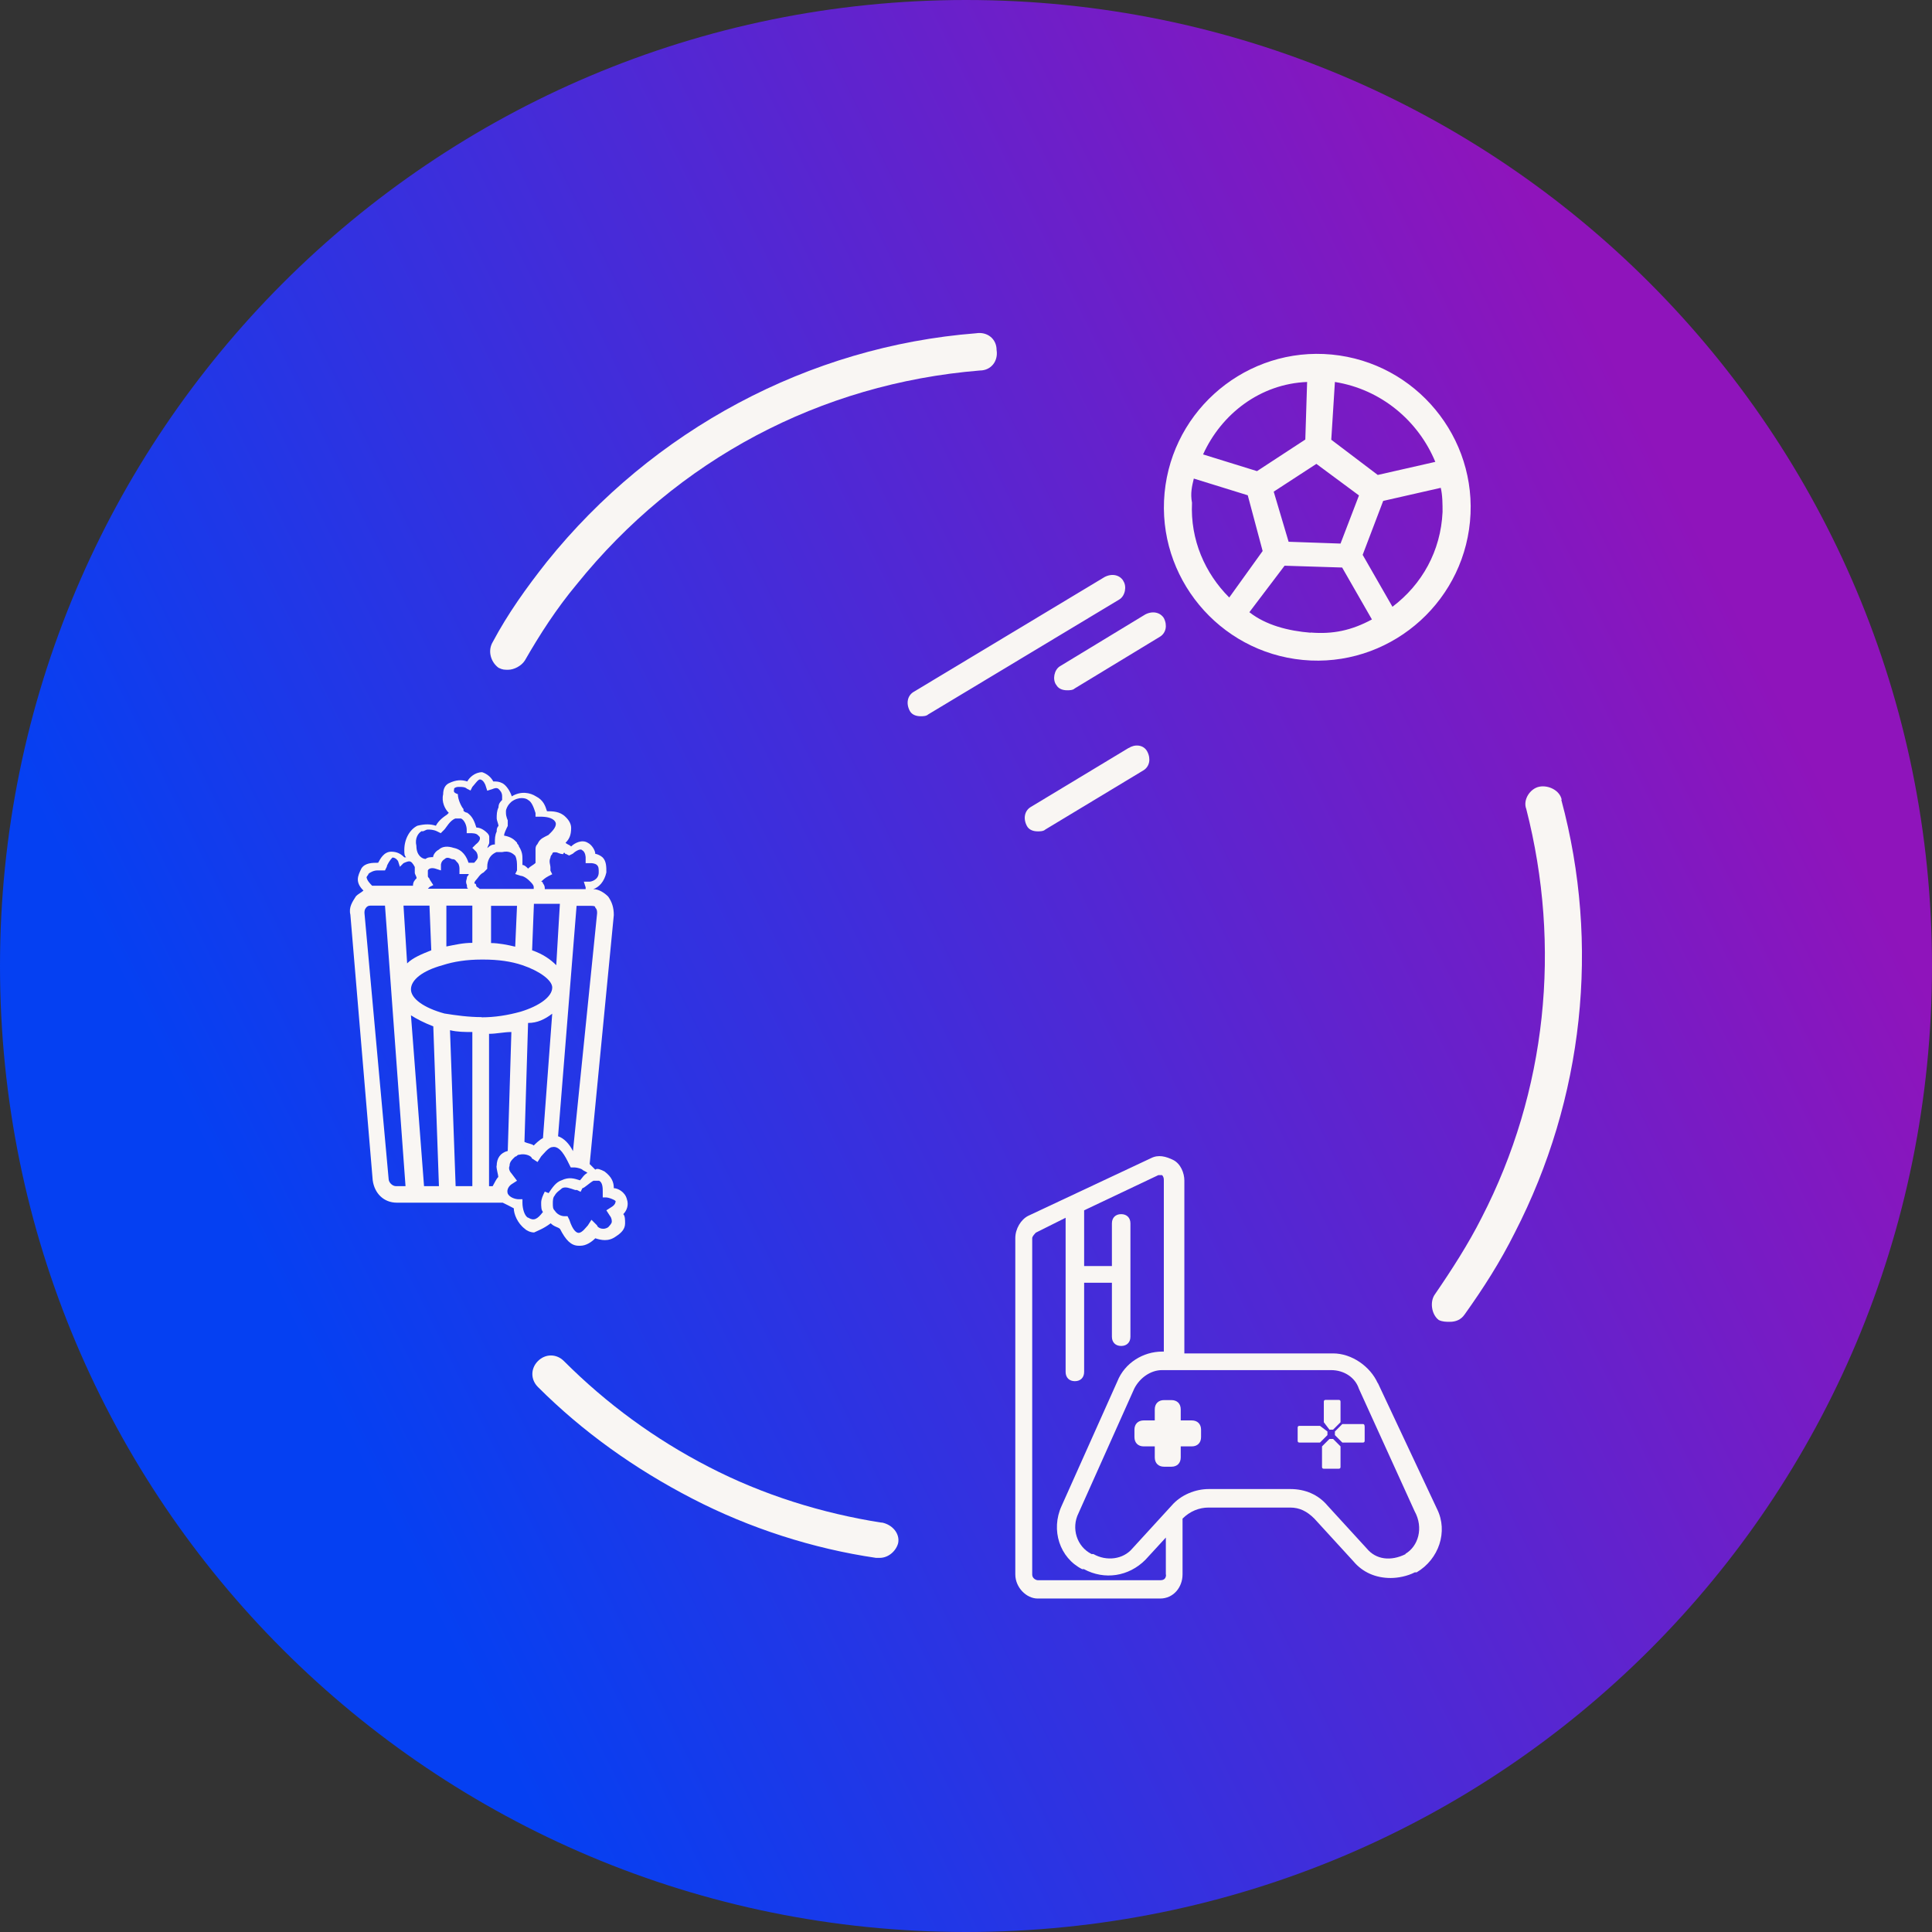 <?xml version="1.0" encoding="UTF-8"?><svg id="a" xmlns="http://www.w3.org/2000/svg" xmlns:xlink="http://www.w3.org/1999/xlink" viewBox="0 0 96 96"><rect x="0" y="0" width="96" height="96" fill="#333333" stroke="none"/><defs><linearGradient id="c" x1="13.91" y1="648.84" x2="85.97" y2="613.28" gradientTransform="translate(0 -584)" gradientUnits="userSpaceOnUse"><stop offset="0" stop-color="#0540f2"/><stop offset="1" stop-color="#8f14bb"/></linearGradient></defs><g id="b"><path id="d" d="M48,0h0c26.6,0,48,21.5,48,48h0c0,26.6-21.4,48-48,48h0C21.5,96,0,74.6,0,48H0C0,21.5,21.5,0,48,0Z" style="fill:url(#c);"/><g id="e"><g><path d="M27.37,60.79c.18,.18,.37,.18,.46,.28,.28,.55,.55,.83,.92,.83h.09c.28,0,.55-.18,.74-.37,.28,.09,.65,.18,1.02-.09,.28-.18,.46-.37,.46-.65,0-.18,0-.37-.09-.46,.18-.18,.28-.46,.18-.74-.09-.37-.46-.55-.65-.55,0-.28-.09-.55-.46-.83-.18-.09-.37-.18-.46-.09-.09-.09-.18-.18-.28-.28l1.2-12.37c0-.37-.09-.65-.28-.92-.18-.18-.46-.37-.74-.37h0c.28-.09,.55-.37,.65-.83,0-.28,0-.55-.18-.74-.09-.09-.28-.18-.37-.18,0-.18-.18-.46-.37-.55-.28-.18-.65,0-.83,.18-.09-.09-.18-.09-.28-.18,.18-.18,.28-.37,.28-.74,0-.18-.09-.37-.28-.55-.28-.28-.65-.28-.92-.28-.09-.28-.18-.55-.55-.74-.28-.18-.74-.28-1.2,0h0c-.09-.28-.28-.55-.46-.65-.18-.09-.28-.09-.46-.09-.09-.18-.28-.37-.55-.46-.37,0-.65,.28-.74,.46-.28-.09-.55-.09-.92,.09-.18,.09-.28,.28-.28,.55-.09,.37,.09,.74,.28,.92l-.09,.09c-.28,.18-.46,.37-.55,.55-.28-.09-.55-.09-.92,0-.37,.18-.65,.65-.65,1.2,0,.18,0,.28,.09,.37h-.09c-.18-.18-.37-.28-.65-.28-.37,0-.55,.37-.65,.55-.28,0-.65,0-.83,.28-.09,.18-.18,.37-.18,.55s.09,.37,.28,.55c-.09,.09-.28,.18-.37,.28-.18,.28-.37,.55-.28,.92l1.11,13.2c.09,.65,.55,1.11,1.2,1.11h5.26c.18,.09,.37,.18,.55,.28,0,.28,.18,.74,.55,1.02,.09,.09,.28,.18,.46,.18,.18-.09,.46-.18,.83-.46Zm2.12-2.12h.28c.18,.09,.18,.37,.18,.55v.28h.18c.09,0,.37,.09,.46,.18,0,.18-.18,.28-.18,.28l-.28,.18,.18,.28s.09,.09,.09,.28c0,.09-.09,.18-.18,.28-.28,.18-.55,0-.55-.09l-.28-.28-.18,.28c-.09,.09-.28,.37-.46,.37-.09,0-.28-.09-.46-.65l-.09-.18h-.18s-.28,0-.46-.28h0c-.09-.09-.09-.18-.09-.37,0-.09,0-.28,.09-.37,.09-.18,.28-.28,.37-.37,.18-.09,.37,0,.65,.09h.09l.18,.09,.09-.18c.09,0,.37-.28,.55-.37Zm.09-13.57c.09,.09,.09,.18,.09,.28l-1.2,11.82c-.18-.37-.46-.65-.74-.74l.92-11.45h.65c.18,0,.28,0,.28,.09Zm-1.94,2.86c-.28-.28-.65-.55-1.2-.74l.09-2.31h1.29l-.18,3.05Zm.46-5.54l.18,.09,.18-.09c.09-.09,.37-.28,.46-.18,.18,.09,.18,.37,.18,.37v.28h.28s.18,0,.28,.09c.09,.09,.09,.18,.09,.37,0,.37-.37,.46-.46,.46h-.28l.09,.28v.09h-2.03c0-.09,0-.18-.09-.28,0-.09-.09-.09-.09-.09,.09-.09,.18-.18,.37-.28l.18-.09-.09-.18v-.18c0-.09-.09-.28,0-.46q0-.09,.09-.18c0-.09,.09-.09,.09-.09h.09c.09,0,.18,.09,.37,.09,0-.09,.09-.09,.09,0Zm-3.05-.92c0-.09,.09-.28,.18-.46v-.28h0s-.09-.18-.09-.37v-.09c0-.09,.09-.28,.18-.37l.09-.09c.37-.28,.74-.18,.83-.09,.18,.09,.28,.37,.37,.65v.18h.18c.18,0,.55,0,.74,.18q.09,.09,.09,.18c0,.18-.18,.37-.37,.55l-.18,.09h0c-.18,.09-.28,.18-.37,.37-.09,.09-.09,.18-.09,.28v.65c-.09,.09-.28,.18-.37,.28-.09-.09-.18-.18-.28-.18v-.28c0-.18,0-.37-.18-.65,0-.09-.09-.09-.09-.18l-.09-.09c-.18-.18-.46-.28-.83-.28,.18,.18,.28,.09,.28,0Zm.55,1.02c.09,.18,.09,.37,.09,.55v.18l-.09,.18,.28,.09c.09,0,.28,.09,.46,.28,.09,.09,.18,.18,.18,.28v.09h-2.68c-.09-.09-.18-.09-.18-.18,0,0,0-.09-.09-.09q0-.09,.09-.18c.09-.09,.18-.28,.37-.37l.09-.09,.09-.09v-.09c0-.09,0-.55,.46-.74h.28c.37-.09,.55,.09,.65,.18Zm.09,2.49l-.09,2.03c-.37-.09-.83-.18-1.2-.18v-1.85h1.29Zm-3.14-5.82c.09-.09,.18-.09,.28-.09s.28,0,.37,.09l.18,.09,.09-.18c.09-.09,.28-.37,.37-.37,.18,0,.28,.28,.28,.28l.09,.28,.28-.09s.18-.09,.28,0c.09,.09,.18,.18,.18,.37v.18c-.09,.09-.18,.18-.18,.37-.09,.18-.09,.37-.09,.55,0,.09,.09,.28,.09,.37-.09,.09-.09,.18-.09,.28-.09,.18-.09,.37-.09,.55v.09c-.18,0-.28,.09-.37,.18,0-.09,.09-.18,.09-.28v-.28c0-.09-.09-.18-.09-.18-.18-.18-.37-.28-.55-.28-.09-.28-.18-.55-.46-.74-.09,0-.18-.09-.18-.09v-.09c-.09-.09-.28-.46-.28-.74-.28-.09-.18-.18-.18-.28Zm-1.57,2.12c.09,0,.18-.09,.28-.09s.28,0,.46,.09l.18,.09,.09-.09,.09-.09c.09-.09,.28-.46,.55-.55h.28c.18,.09,.28,.37,.28,.55v.18h.18c.09,0,.28,0,.37,.09l.09,.09c.09,.18-.18,.37-.18,.37l-.18,.18,.09,.09,.09,.09s.09,.09,.09,.28c0,.09-.09,.18-.18,.28h-.28c-.09-.28-.28-.65-.74-.74-.28-.09-.55-.09-.74,.09-.18,.09-.28,.28-.28,.37-.09,0-.28,0-.37,.09-.18,0-.46-.18-.46-.65-.09-.37,.09-.65,.28-.74Zm.37,2.4c0-.09-.09-.09-.09-.18v-.28h0c.09-.18,.37-.09,.37-.09h0l.28,.09v-.28s0-.18,.18-.28c.09-.09,.18-.09,.37,0,.18,0,.18,.09,.28,.18,.09,.09,.09,.28,.09,.28v.28h.46c0,.09-.09,.09-.09,.18s-.09,.18,0,.37c0,.09,0,.18,.09,.18h-2.03l.09-.09,.18-.09-.18-.28Zm2.12,1.29v1.85c-.46,0-.83,.09-1.29,.18v-2.03h1.29Zm-5.17-1.57c.09-.09,.28-.18,.46-.18h.37l.09-.18c0-.09,.18-.37,.28-.46,.18,0,.28,.18,.28,.18l.09,.28,.18-.18s.18-.09,.28-.09,.18,.09,.28,.28h0v.28c0,.09,.09,.18,.09,.28-.09,.09-.18,.18-.18,.37h-2.03c-.09-.09-.28-.28-.28-.46,0,.09,0,0,.09-.09Zm1.38,15.51c-.18,0-.37-.18-.37-.37l-1.2-13.2c0-.09,0-.18,.09-.28s.18-.09,.28-.09h.65l1.02,13.94s-.46,0-.46,0Zm.37-13.94h1.29l.09,2.22c-.46,.18-.92,.37-1.2,.65l-.18-2.86Zm1.02,13.94l-.65-8.49c.28,.18,.65,.37,1.11,.55l.28,7.94s-.74,0-.74,0Zm2.4,0h-.83l-.28-7.75c.37,.09,.74,.09,1.11,.09,0,0,0,7.66,0,7.66Zm.46-8.4h0c-.65,0-1.29-.09-1.85-.18-1.02-.28-1.66-.74-1.66-1.2s.55-.92,1.57-1.2c.55-.18,1.2-.28,1.94-.28h.09c.74,0,1.38,.09,1.94,.28,.83,.28,1.48,.74,1.48,1.11,0,.46-.65,.92-1.57,1.2-.65,.18-1.29,.28-1.94,.28Zm3.51-.18l-.46,6.19c-.18,.09-.37,.28-.46,.37-.09-.09-.28-.09-.46-.18l.18-5.91c.46,0,.83-.18,1.2-.46Zm-2.77,7.57c0,.18,.09,.46,.09,.55-.09,.09-.18,.28-.28,.46h-.18v-7.57c.37,0,.74-.09,1.11-.09l-.18,5.91c-.37,.09-.55,.37-.55,.74Zm1.57,2.58c-.18-.09-.28-.46-.28-.74v-.18h-.18c-.18,0-.46-.09-.55-.28h0c-.09-.28,.18-.46,.18-.46l.28-.18-.28-.37s-.18-.18-.09-.37c0-.18,.09-.28,.28-.46,.09,0,.09-.09,.18-.09h0c.37-.09,.65,.09,.65,.18l.28,.18,.18-.28c.09-.09,.37-.46,.55-.46,.37-.09,.65,.46,.83,.83l.09,.18h.18s.18,0,.37,.09l.09-.28-.09,.28c.09,.09,.18,.09,.28,.18-.18,.09-.28,.28-.37,.37-.28-.09-.55-.18-.92,0-.28,.09-.46,.37-.65,.65l.28,.09-.46-.18c-.09,.18-.18,.37-.18,.55s0,.37,.09,.46c-.28,.37-.46,.46-.74,.28Z" style="fill:#f9f6f3;"/><path d="M65.13,32.82c4.15,.18,7.75-3.05,7.94-7.29,.18-4.15-3.05-7.75-7.29-7.94-4.15-.18-7.75,3.05-7.94,7.29-.18,4.15,3.05,7.75,7.29,7.94Zm0-1.38c-1.11-.09-2.22-.37-3.05-1.02l1.75-2.31,2.86,.09,1.48,2.58c-1.02,.55-1.94,.74-3.05,.65Zm6.55-6c-.09,1.94-1.02,3.6-2.49,4.71l-1.48-2.58,1.02-2.68,2.86-.65c.09,.37,.09,.83,.09,1.2Zm-5.35-6.46c2.31,.37,4.15,1.94,4.99,3.97l-2.86,.65-2.31-1.75,.18-2.86Zm1.2,5.63l-.92,2.4-2.58-.09-.74-2.49,2.12-1.38,2.12,1.57Zm-2.58-5.63l-.09,2.86-2.4,1.57-2.68-.83c.92-2.03,2.86-3.51,5.17-3.6Zm-5.63,4.8l2.68,.83,.74,2.77-1.66,2.31c-1.2-1.2-1.94-2.86-1.85-4.71-.09-.46,0-.83,.09-1.2Z" style="fill:#f9f6f3;"/><path d="M52.48,34.02c.09,.18,.28,.28,.55,.28,.09,0,.28,0,.37-.09l4.25-2.58c.28-.18,.37-.55,.18-.92-.18-.28-.55-.37-.92-.18l-4.25,2.58c-.28,.18-.37,.65-.18,.92Z" style="fill:#f9f6f3;"/><path d="M56.09,37.16l-4.89,2.95c-.28,.18-.37,.55-.18,.92,.09,.18,.28,.28,.55,.28,.09,0,.28,0,.37-.09l4.89-2.95c.28-.18,.37-.55,.18-.92s-.65-.37-.92-.18Z" style="fill:#f9f6f3;"/><path d="M55.81,28.85c-.18-.28-.55-.37-.92-.18l-9.51,5.72c-.28,.18-.37,.55-.18,.92,.09,.18,.28,.28,.55,.28,.09,0,.28,0,.37-.09l9.51-5.72c.28-.18,.37-.65,.18-.92Z" style="fill:#f9f6f3;"/><path d="M43.81,75.66c-2.95-.46-5.91-1.38-8.59-2.77-2.68-1.38-5.08-3.14-7.2-5.26-.37-.37-.92-.37-1.29,0s-.37,.92,0,1.29c2.22,2.22,4.8,4.06,7.66,5.54,2.86,1.48,6,2.49,9.14,2.95h.18c.46,0,.83-.37,.92-.74,.09-.46-.28-.92-.83-1.02Z" style="fill:#f9f6f3;"/><path d="M77.6,39.74c-.09-.46-.65-.74-1.11-.65s-.83,.65-.65,1.11c1.75,6.83,1.02,14.03-2.22,20.31-.65,1.29-1.48,2.58-2.31,3.79-.28,.37-.18,1.02,.18,1.29,.18,.09,.37,.09,.55,.09,.28,0,.55-.09,.74-.37,.92-1.29,1.75-2.58,2.49-4.06,3.42-6.65,4.25-14.31,2.31-21.51Z" style="fill:#f9f6f3;"/><path d="M24.79,33.19c.18,.09,.28,.09,.46,.09,.28,0,.65-.18,.83-.46,.74-1.29,1.57-2.58,2.58-3.79,4.99-6.19,12.09-9.97,20.03-10.62,.55,0,.92-.46,.83-1.02,0-.55-.46-.92-1.02-.83-8.31,.65-16.06,4.8-21.33,11.36-1.02,1.29-1.94,2.58-2.68,3.97-.28,.46-.09,1.02,.28,1.29Z" style="fill:#f9f6f3;"/><path d="M68.46,68.73c-.37-.83-1.29-1.48-2.22-1.48h-7.39v-8.59c0-.37-.18-.83-.55-1.02-.37-.18-.74-.28-1.11-.09l-6.09,2.86c-.37,.18-.65,.65-.65,1.11v16.71c0,.65,.55,1.2,1.11,1.2h6.09c.65,0,1.11-.55,1.11-1.2v-2.77h0c.37-.37,.83-.55,1.29-.55h4.06c.46,0,.83,.18,1.2,.55l1.94,2.12c.46,.55,1.11,.83,1.85,.83,.37,0,.83-.09,1.2-.28h.09c1.11-.65,1.57-2.03,1.02-3.14l-2.95-6.28Zm-10.52,9.51c0,.18-.09,.28-.28,.28h-6.09c-.09,0-.28-.09-.28-.28v-16.71c0-.09,.09-.18,.18-.28l1.48-.74v7.66c0,.28,.18,.46,.46,.46h0c.28,0,.46-.18,.46-.46v-4.43h1.38v2.68c0,.28,.18,.46,.46,.46s.46-.18,.46-.46v-5.63c0-.28-.18-.46-.46-.46s-.46,.18-.46,.46v2.12h-1.38v-2.77l3.69-1.75h.18c.09,.09,.09,.18,.09,.28v8.49h-.09c-.92,0-1.85,.55-2.22,1.48l-2.77,6.19c-.55,1.2-.09,2.58,1.02,3.14h.09c1.02,.55,2.22,.37,3.05-.46l1.02-1.11s0,1.85,0,1.85Zm11.91-1.02h0c-.74,.37-1.48,.28-1.94-.28l-1.94-2.12c-.46-.55-1.11-.83-1.85-.83h-4.06c-.65,0-1.38,.28-1.85,.83l-1.94,2.12c-.46,.55-1.29,.65-1.94,.28h-.09c-.74-.37-1.02-1.29-.65-2.03l2.77-6.19c.28-.55,.83-.92,1.38-.92h8.4c.65,0,1.2,.37,1.38,.92l2.77,6.09c.46,.83,.18,1.75-.46,2.12Z" style="fill:#f9f6f3;"/><path d="M59.22,70.58h-.55v-.55c0-.28-.18-.46-.46-.46h-.37c-.28,0-.46,.18-.46,.46v.55h-.55c-.28,0-.46,.18-.46,.46v.37c0,.28,.18,.46,.46,.46h.55v.55c0,.28,.18,.46,.46,.46h.37c.28,0,.46-.18,.46-.46v-.55h.55c.28,0,.46-.18,.46-.46v-.37c0-.28-.18-.46-.46-.46Z" style="fill:#f9f6f3;"/><path d="M66.06,71.04h.18l.37-.37v-1.02q0-.09-.09-.09h-.65q-.09,0-.09,.09v1.02l.28,.37Z" style="fill:#f9f6f3;"/><path d="M66.24,71.5h-.18l-.37,.37v1.02q0,.09,.09,.09h.74q.09,0,.09-.09v-1.02l-.37-.37Z" style="fill:#f9f6f3;"/><path d="M67.72,70.76h-1.02l-.37,.37v.18l.37,.37h1.02q.09,0,.09-.09v-.65c0-.09,0-.18-.09-.18Z" style="fill:#f9f6f3;"/><path d="M65.96,71.13l-.37-.28h-1.02q-.09,0-.09,.09v.65q0,.09,.09,.09h1.02l.37-.37v-.18Z" style="fill:#f9f6f3;"/></g></g></g></svg>
